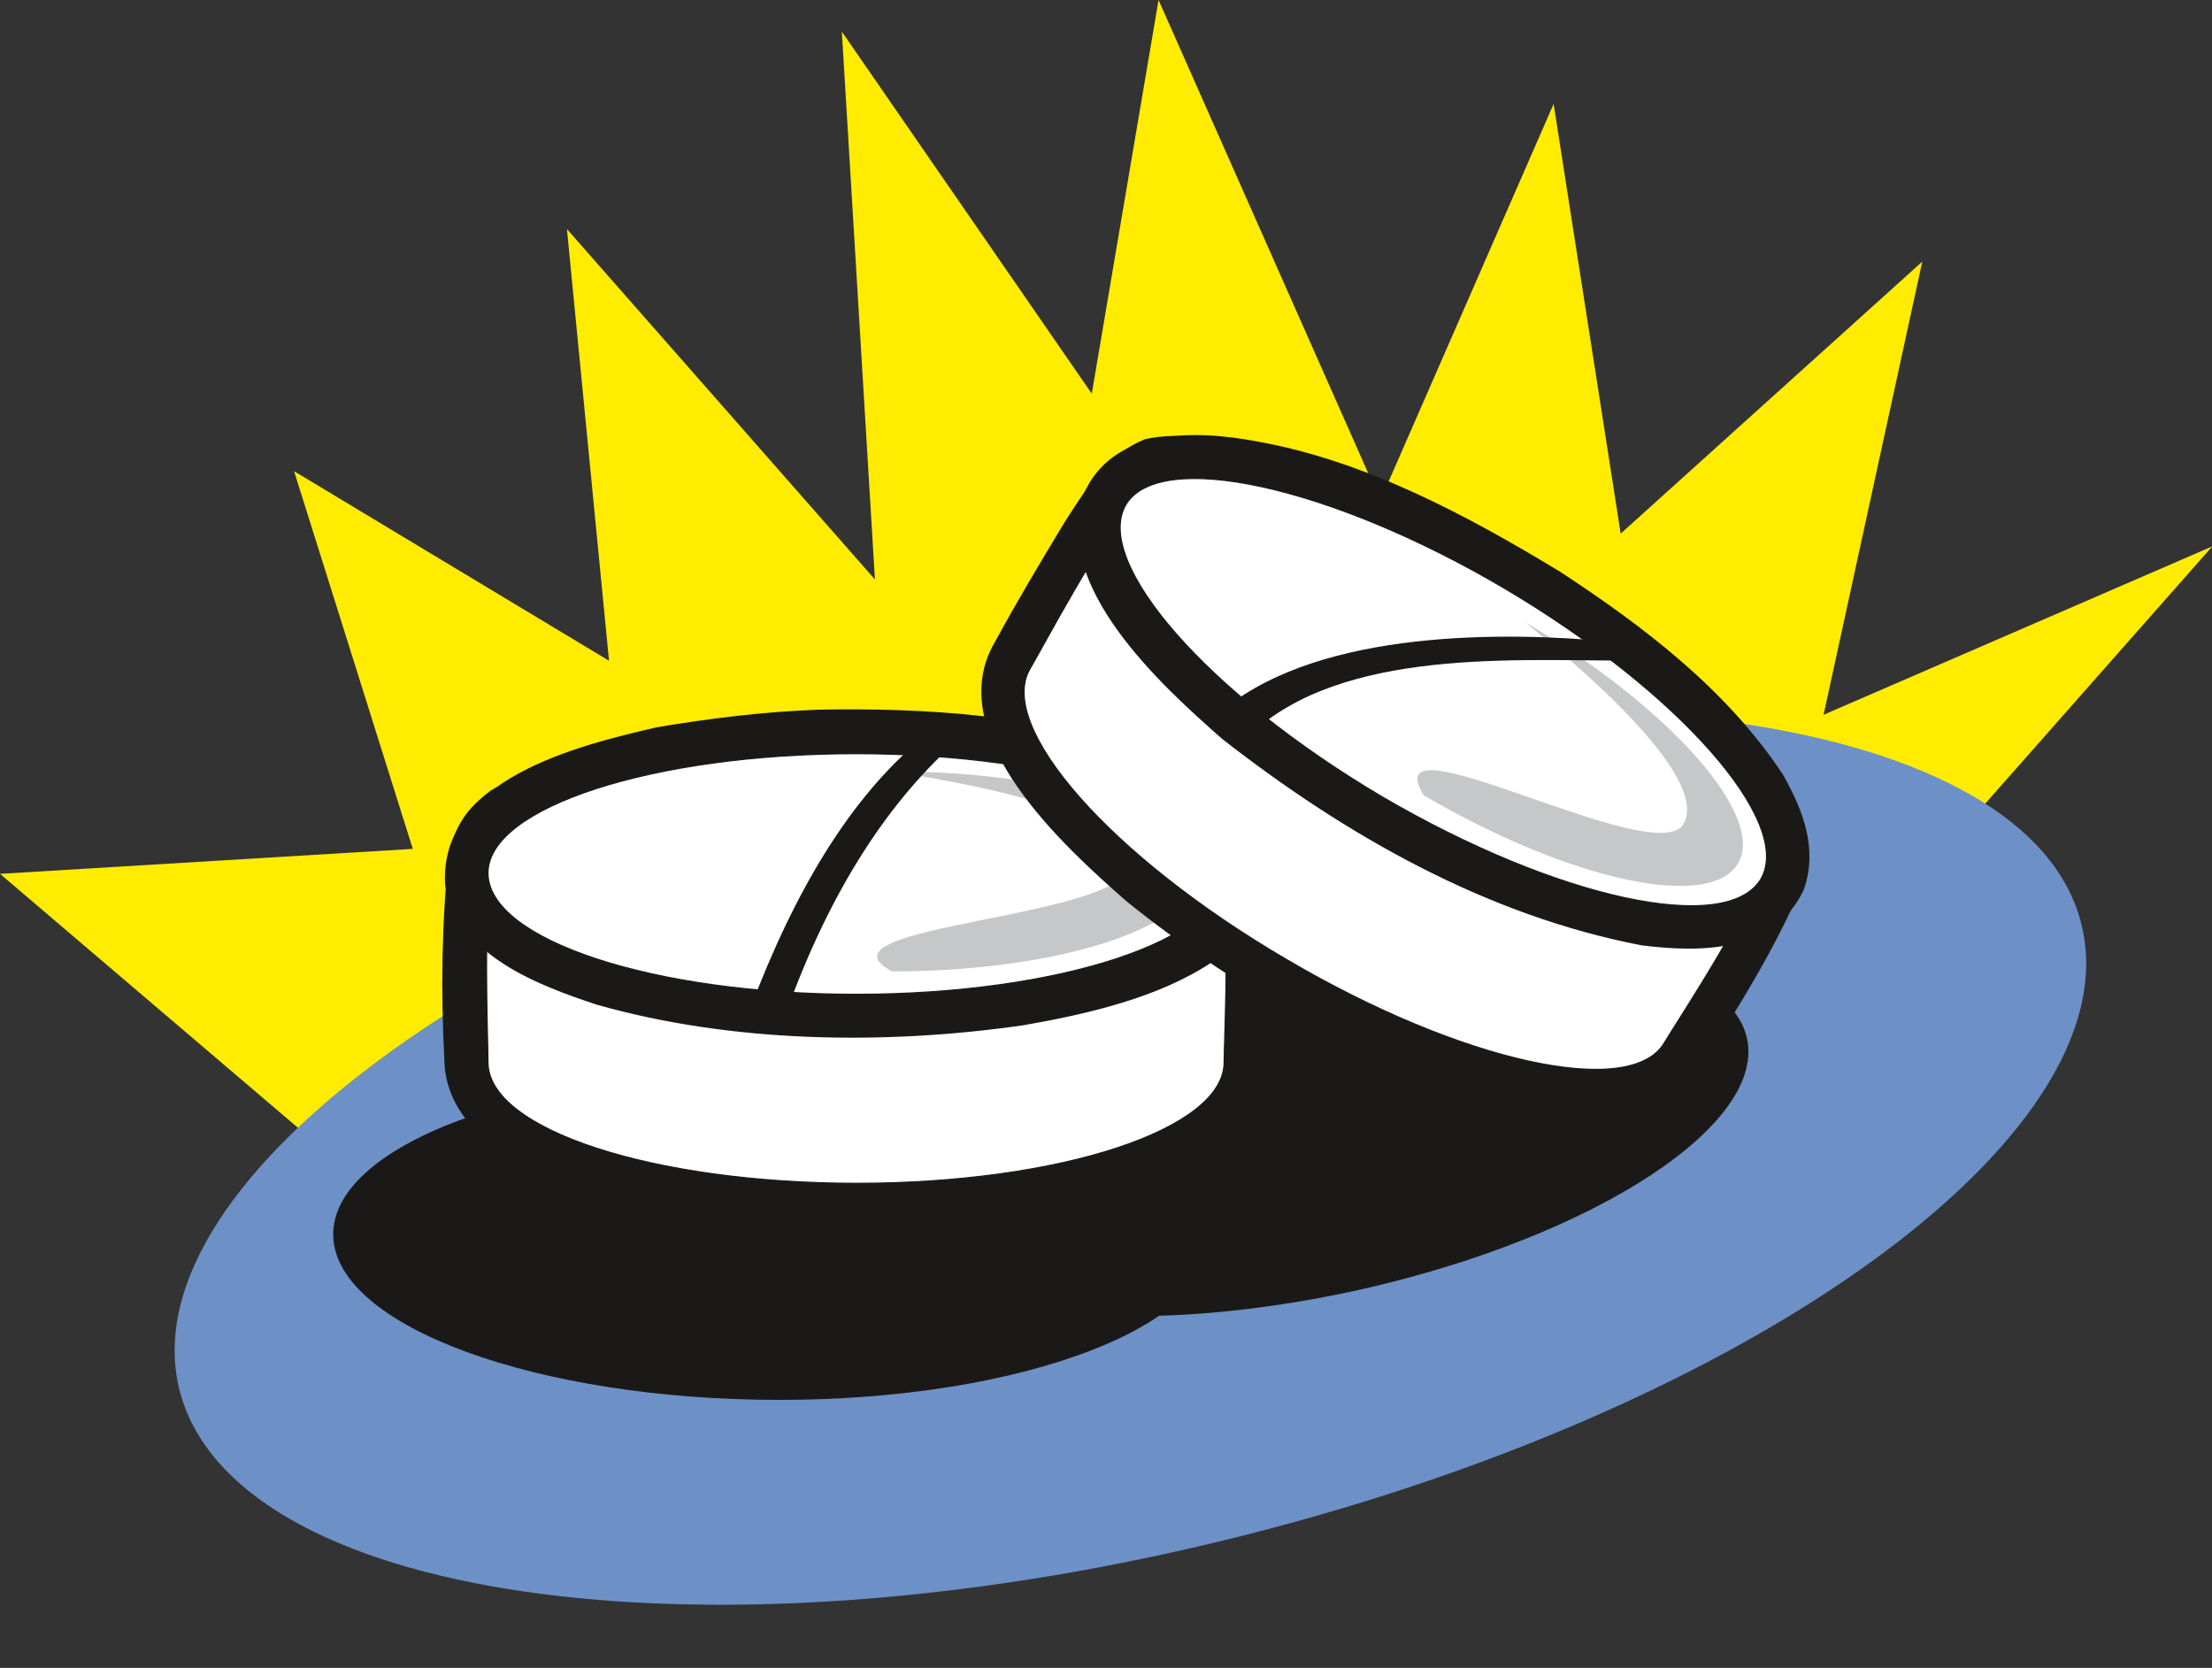 <svg xmlns="http://www.w3.org/2000/svg" xml:space="preserve" width="288" height="57.45mm" fill-rule="evenodd" stroke-linejoin="round" stroke-width="28.222" preserveAspectRatio="xMidYMid" version="1.2" viewBox="0 0 7620 5745"><rect x="0" y="0" width="7620" height="5745" fill="#333333" stroke="none"/><defs class="ClipPathGroup"><clipPath id="a" clipPathUnits="userSpaceOnUse"><path d="M0 0h7620v5745H0z"/></clipPath></defs><g class="SlideGroup"><g class="Slide" clip-path="url(#a)"><g class="Page"><g class="com.sun.star.drawing.PolyPolygonShape"><path fill="none" d="M0 0h7622v4147H0z" class="BoundingBox"/><path fill="#FFEC00" d="m6643 2990 978-1108-1339 580 340-1561-1039 937-231-1480-597 1366L3991 0l-230 1356-861-1247 114 1887L1953 789l145 1487-1085-653 409 1301L0 3010l1333 1136 5310-1156Z"/></g><g class="com.sun.star.drawing.ClosedBezierShape"><path fill="none" d="M602 2445h6586v3084H602z" class="BoundingBox"/><path fill="#6D91C6" d="M3576 2666C1770 3103 443 4057 617 4783c178 727 1793 963 3598 523 1803-439 3131-1392 2956-2119-175-726-1793-959-3595-521Z"/></g><g class="com.sun.star.drawing.ClosedBezierShape"><path fill="none" d="M3056 3262h2968v1273H3056z" class="BoundingBox"/><path fill="#1B1918" d="M4394 3352c-812 181-1408 575-1331 875 79 300 806 396 1619 216 816-183 1413-575 1334-875-79-299-808-395-1622-216Z"/></g><g class="com.sun.star.drawing.ClosedBezierShape"><path fill="none" d="M1148 3696h3028v1127H1148z" class="BoundingBox"/><path fill="#1B1918" d="M2639 3696c-836 0-1503 253-1491 564 12 310 703 562 1537 562 833 0 1502-254 1489-565-13-310-701-561-1535-561Z"/></g><g class="com.sun.star.drawing.ClosedBezierShape"><path fill="none" d="M1523 2601h2856v1628H1523z" class="BoundingBox"/><path fill="#1B1918" d="M2581 2606c-271 0-641-22-887 119-86 64-124 122-145 226-24 225-27 466-15 692 0 301 383 438 622 494 390 89 791 104 1187 69 308-39 690-100 923-321 64-72 100-143 100-242 10-221 15-457-16-674-48-226-259-292-465-325-73-10-152-20-229-25-353-20-722-3-1075-13Z"/><path fill="none" stroke="#1B1918" stroke-linejoin="miter" stroke-width="7" d="M2581 2606c-271 0-641-22-887 119-86 64-124 122-145 226-24 225-27 466-15 692 0 301 383 438 622 494 390 89 791 104 1187 69 308-39 690-100 923-321 64-72 100-143 100-242 10-221 15-457-16-674-48-226-259-292-465-325-73-10-152-20-229-25-353-20-722-3-1075-13Z"/></g><g class="com.sun.star.drawing.ClosedBezierShape"><path fill="none" d="M1673 2747h2555v1333H1673z" class="BoundingBox"/><path fill="#FFF" d="M2952 2756c-437 0-1195-58-1251 180-40 184-20 639-20 723 0 232 569 417 1271 417 699 0 1265-185 1265-417 0-84 28-616-27-723-117-215-802-180-1238-180Z"/><path fill="none" stroke="#1B1918" stroke-linejoin="miter" stroke-width="4" d="M2952 2756c-437 0-1195-58-1251 180-40 184-20 639-20 723 0 232 569 417 1271 417 699 0 1265-185 1265-417 0-84 28-616-27-723-117-215-802-180-1238-180Z"/></g><g class="com.sun.star.drawing.ClosedBezierShape"><path fill="none" d="M1532 2443h2835v1133H1532z" class="BoundingBox"/><path fill="#1B1918" d="M2261 2509c-269 63-748 177-724 542 46 236 313 338 519 406 464 132 991 140 1469 71 218-38 465-94 650-218 213-142 257-372 63-552-83-77-195-127-299-165-353-127-750-152-1121-145-188 7-374 30-557 61Z"/><path fill="none" stroke="#1B1918" stroke-linejoin="miter" stroke-width="7" d="M2261 2509c-269 63-748 177-724 542 46 236 313 338 519 406 464 132 991 140 1469 71 218-38 465-94 650-218 213-142 257-372 63-552-83-77-195-127-299-165-353-127-750-152-1121-145-188 7-374 30-557 61Z"/></g><g class="com.sun.star.drawing.ClosedBezierShape"><path fill="none" d="M1679 2593h2541v835H1679z" class="BoundingBox"/><path fill="#FFF" d="M2949 2596c-700 0-1268 185-1268 411 0 230 568 418 1268 418 702 0 1268-188 1268-418 0-226-566-411-1268-411Z"/><path fill="none" stroke="#1B1918" stroke-linejoin="miter" stroke-width="4" d="M2949 2596c-700 0-1268 185-1268 411 0 230 568 418 1268 418 702 0 1268-188 1268-418 0-226-566-411-1268-411Z"/></g><g class="com.sun.star.drawing.ClosedBezierShape"><path fill="none" d="M3022 2657h1104v690H3022z" class="BoundingBox"/><path fill="#C5C7C8" d="M3073 2657c203 33 820 132 820 317 0 191-1121 212-820 372 580 0 1051-155 1051-347 0-188-471-342-1051-342Z"/></g><g class="com.sun.star.drawing.ClosedBezierShape"><path fill="none" d="M2583 2540h728v939h-728z" class="BoundingBox"/><path fill="#1B1918" d="M3180 2540h130c-246 213-448 524-598 938h-129c154-409 347-733 597-938Z"/></g><g class="com.sun.star.drawing.ClosedBezierShape"><path fill="none" d="M3380 1501h2843v2331H3380z" class="BoundingBox"/><path fill="#1B1918" d="M3946 1516c-132 53-198 165-274 282-81 134-165 274-241 414-190 320 244 707 452 890 394 317 854 571 1347 693 226 46 496 76 639-145 119-185 243-386 330-589 45-155 7-244-82-368-177-207-436-354-669-494-259-145-513-305-764-455-208-117-490-283-738-228Z"/><path fill="none" stroke="#1B1918" stroke-linejoin="miter" stroke-width="7" d="M3946 1516c-132 53-198 165-274 282-81 134-165 274-241 414-190 320 244 707 452 890 394 317 854 571 1347 693 226 46 496 76 639-145 119-185 243-386 330-589 45-155 7-244-82-368-177-207-436-354-669-494-259-145-513-305-764-455-208-117-490-283-738-228Z"/></g><g class="com.sun.star.drawing.ClosedBezierShape"><path fill="none" d="M3526 1647h2555v2041H3526z" class="BoundingBox"/><path fill="#FFF" d="M5101 2167c-378-222-999-655-1172-476-124 135-338 540-381 613-116 199 277 646 882 1000 602 355 1190 485 1304 287 44-74 338-517 343-639 10-244-599-561-976-785Z"/><path fill="none" stroke="#1B1918" stroke-linejoin="miter" stroke-width="4" d="M5101 2167c-378-222-999-655-1172-476-124 135-338 540-381 613-116 199 277 646 882 1000 602 355 1190 485 1304 287 44-74 338-517 343-639 10-244-599-561-976-785Z"/></g><g class="com.sun.star.drawing.ClosedBezierShape"><path fill="none" d="M3712 1498h2523v1771H3712z" class="BoundingBox"/><path fill="#1B1918" d="M4330 1524c-213-40-495-48-594 180-111 313 269 656 477 839 424 331 910 608 1444 710 203 25 454 25 554-191 48-139-3-270-72-392-193-292-477-508-767-698-320-194-671-382-1042-448Z"/><path fill="none" stroke="#1B1918" stroke-linejoin="miter" stroke-width="7" d="M4330 1524c-213-40-495-48-594 180-111 313 269 656 477 839 424 331 910 608 1444 710 203 25 454 25 554-191 48-139-3-270-72-392-193-292-477-508-767-698-320-194-671-382-1042-448Z"/></g><g class="com.sun.star.drawing.ClosedBezierShape"><path fill="none" d="M3857 1646h2232v1478H3857z" class="BoundingBox"/><path fill="#FFF" d="M5182 2026c-603-355-1189-481-1304-287-113 198 280 649 882 1005 603 353 1189 480 1306 284 114-196-282-646-884-1002Z"/><path fill="none" stroke="#1B1918" stroke-linejoin="miter" stroke-width="4" d="M5182 2026c-603-355-1189-481-1304-287-113 198 280 649 882 1005 603 353 1189 480 1306 284 114-196-282-646-884-1002Z"/></g><g class="com.sun.star.drawing.ClosedBezierShape"><path fill="none" d="M4882 2144h1124v909H4882z" class="BoundingBox"/><path fill="#C5C7C8" d="M5255 2144c160 132 641 529 544 695-96 160-1072-390-895-100 500 293 987 400 1083 235 97-161-231-535-732-830Z"/></g><g class="com.sun.star.drawing.ClosedBezierShape"><path fill="none" d="M4221 2193h1429v314H4221z" class="BoundingBox"/><path fill="#1B1918" d="M5537 2209c38 20 76 43 112 66-371 5-976-51-1314 230-38-21-76-43-114-66 340-272 968-262 1316-230Z"/></g></g></g></g></svg>

